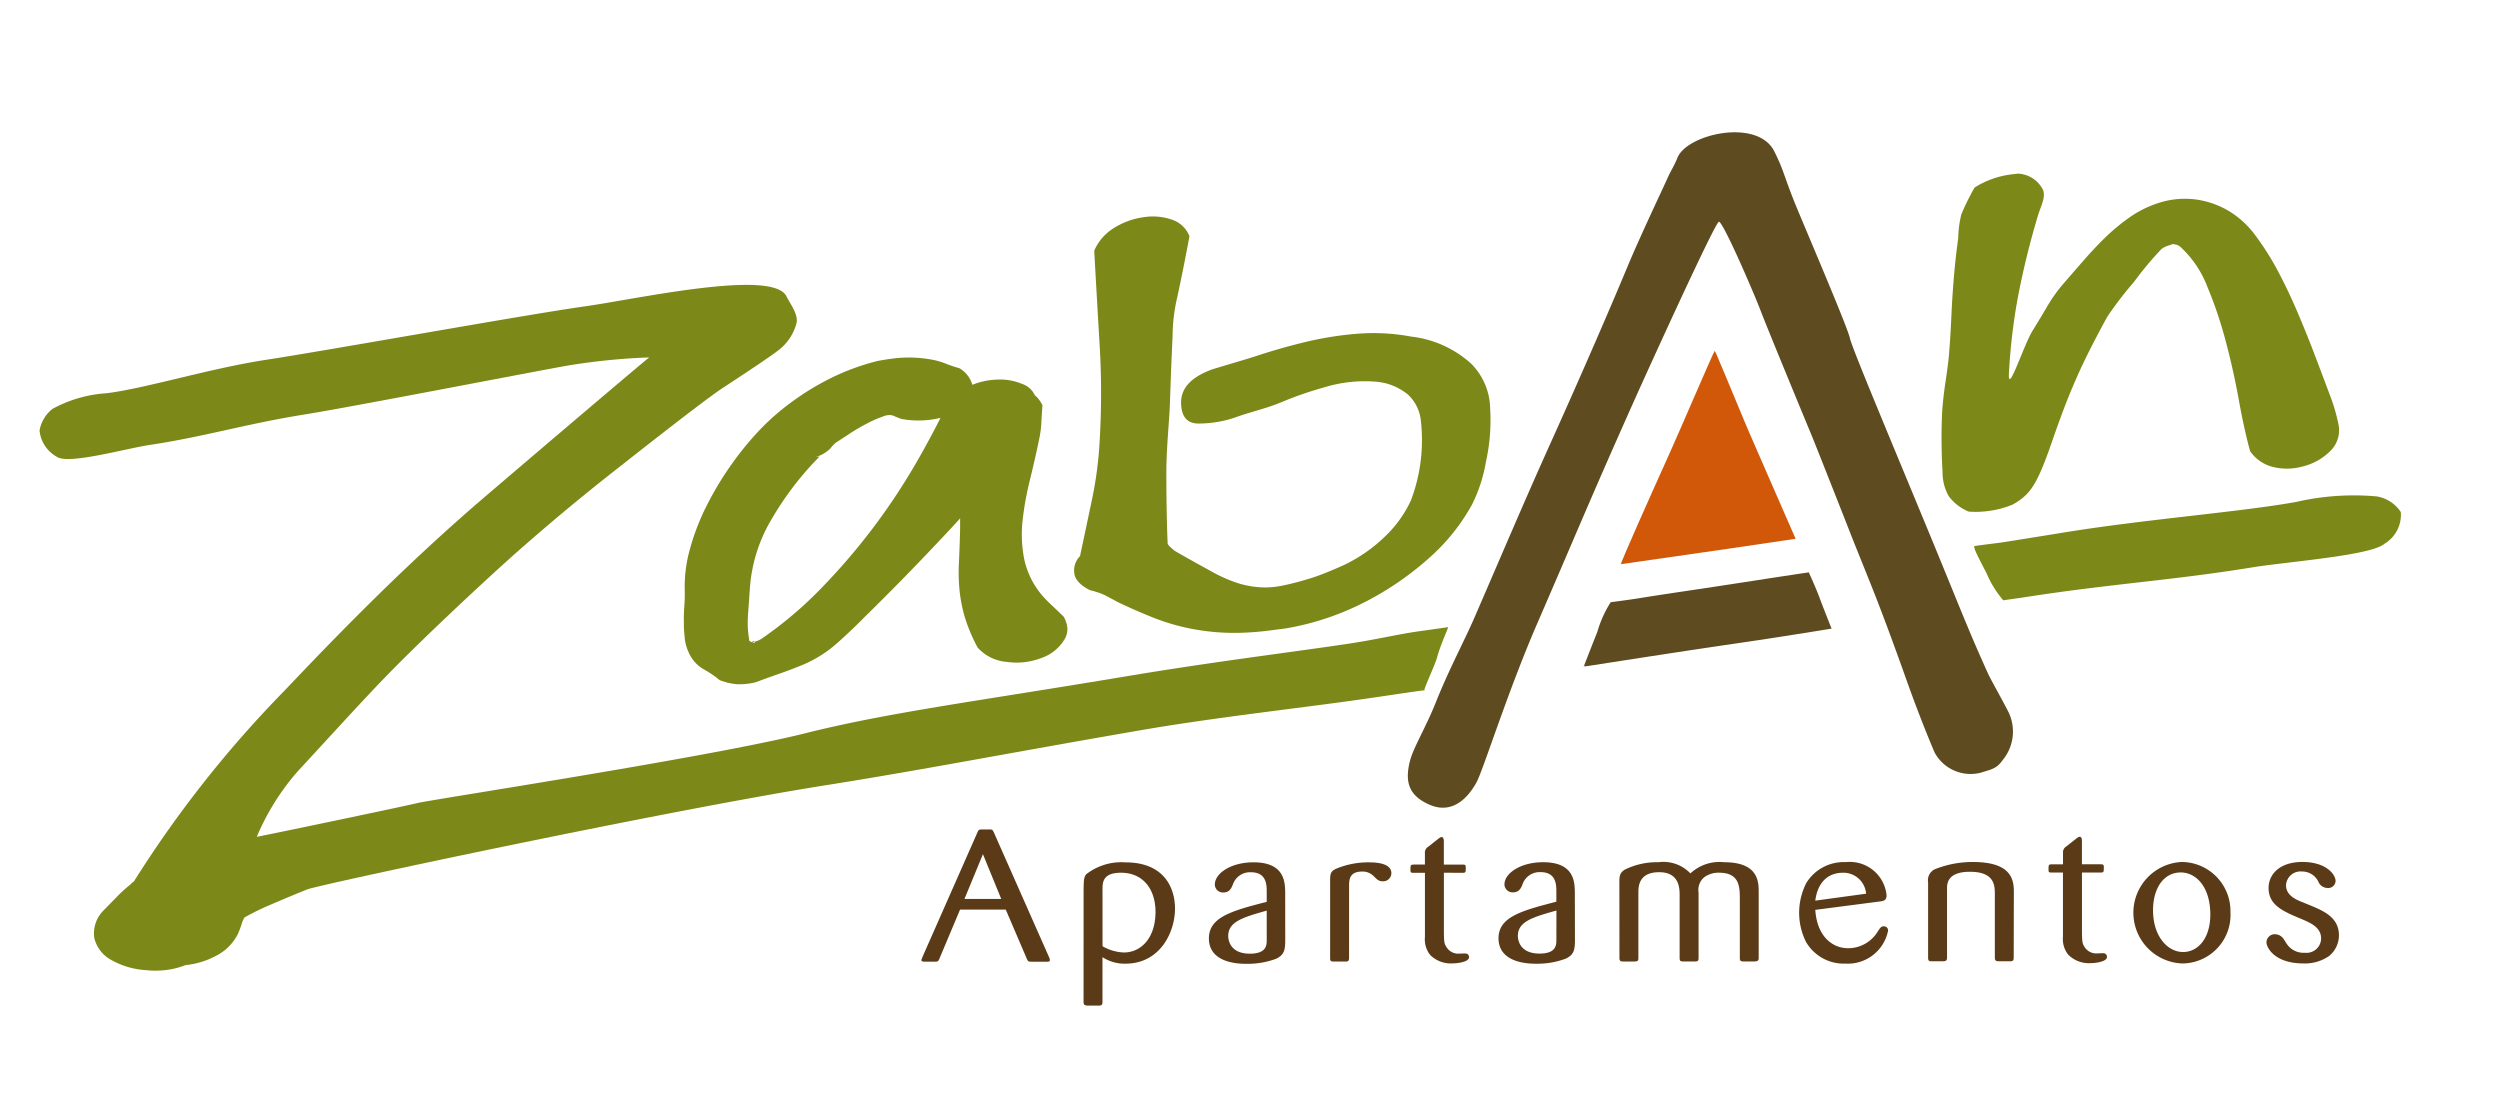 <svg xmlns="http://www.w3.org/2000/svg" xmlns:xlink="http://www.w3.org/1999/xlink" width="201" height="90" viewBox="0 0 201 90">
  <defs>
    <clipPath id="clip-path">
      <rect id="Rectángulo_1185" data-name="Rectángulo 1185" width="201" height="90" transform="translate(6370 -263)" fill="none" stroke="#707070" stroke-width="1"/>
    </clipPath>
  </defs>
  <g id="Enmascarar_grupo_106" data-name="Enmascarar grupo 106" transform="translate(-6370 263)" clip-path="url(#clip-path)">
    <g id="Grupo_1303" data-name="Grupo 1303">
      <g id="Grupo_410" data-name="Grupo 410" transform="translate(6444.074 -196.311)">
        <path id="Trazado_1085" data-name="Trazado 1085" d="M401.362,945.747l-3.674,0-1.659,3.945c-.1.241-.154.241-.375.241h-.8c-.118,0-.275,0-.275-.136,0-.014.086-.21.086-.239l4.426-10.029c.084-.2.135-.224.325-.224l.734,0c.12.016.154.031.239.2l4.45,10.056a.654.654,0,0,1,.07.239c0,.136-.1.136-.241.136h-1.18c-.289,0-.325,0-.427-.224ZM401,944.89l-1.472-3.6-1.485,3.6Z" transform="translate(-394.574 -939.304)" fill="#5b3a17"/>
        <path id="Trazado_1086" data-name="Trazado 1086" d="M401.84,942.917c.016-.679.016-.919.2-1.174a4.589,4.589,0,0,1,3.164-.966c3.162,0,3.985,2.106,3.985,3.717,0,1.9-1.2,4.428-3.983,4.428a3.227,3.227,0,0,1-1.848-.526l0,3.627c0,.167-.05.271-.291.271h-.855c-.257,0-.375-.043-.375-.285Zm1.523,4.606a3.717,3.717,0,0,0,1.711.5c1.384,0,2.548-1.16,2.548-3.268,0-1.806-.995-3.146-2.774-3.144-1.489,0-1.487.8-1.487,1.356Z" transform="translate(-388.793 -938.132)" fill="#5b3a17"/>
        <path id="Trazado_1087" data-name="Trazado 1087" d="M413.588,947.173c-.016.677-.1,1.054-.733,1.356a6.5,6.5,0,0,1-2.412.406c-.463,0-2.993,0-2.993-2.045,0-1.733,1.914-2.228,4.649-2.938v-.767c0-.589,0-1.612-1.284-1.611a1.455,1.455,0,0,0-1.435.979c-.12.286-.257.648-.769.648a.652.652,0,0,1-.684-.634c0-.9,1.282-1.79,3.11-1.792,2.514,0,2.532,1.611,2.548,2.408Zm-1.489-2.514c-1.862.528-3.094.875-3.094,2.033,0,.122,0,1.431,1.745,1.429,1.332,0,1.35-.691,1.35-1.1Z" transform="translate(-384.329 -938.134)" fill="#5b3a17"/>
        <path id="Trazado_1088" data-name="Trazado 1088" d="M414.4,948.5c-.016.239-.1.255-.307.255h-.873c-.241,0-.341-.016-.341-.255l0-6.292c0-.528.068-.709.445-.9a6.671,6.671,0,0,1,2.719-.528c.835,0,1.76.165,1.76.873a.657.657,0,0,1-.7.648c-.305,0-.426-.12-.715-.406a1.246,1.246,0,0,0-.943-.375c-1.009,0-1.027.663-1.041,1.052Z" transform="translate(-380.011 -938.135)" fill="#5b3a17"/>
        <path id="Trazado_1089" data-name="Trazado 1089" d="M419.161,942.515l0,4.893c.016.632.016.8.207,1.085a1.1,1.1,0,0,0,1.025.526c.068,0,.375-.014.444-.014.309,0,.345.21.345.3,0,.391-.943.5-1.336.5a2.346,2.346,0,0,1-1.8-.691,2.019,2.019,0,0,1-.409-1.431l0-5.162h-.907c-.223,0-.257-.016-.257-.224,0-.393,0-.422.255-.438h.907v-.9a.548.548,0,0,1,.257-.526l.786-.62c.171-.135.239-.165.289-.165.172,0,.19.2.19.377v1.837h1.489c.2,0,.273.014.273.21,0,.406,0,.451-.257.451Z" transform="translate(-377.146 -939.037)" fill="#5b3a17"/>
        <path id="Trazado_1090" data-name="Trazado 1090" d="M426.561,947.167c-.018.677-.1,1.052-.734,1.354a6.464,6.464,0,0,1-2.412.409c-.463,0-2.993,0-3-2.047,0-1.731,1.914-2.228,4.651-2.938v-.767c0-.587,0-1.613-1.282-1.611a1.45,1.45,0,0,0-1.437.979c-.118.286-.259.646-.77.648a.652.652,0,0,1-.684-.632c0-.9,1.282-1.792,3.112-1.792,2.514,0,2.53,1.609,2.548,2.406Zm-1.489-2.514c-1.866.528-3.1.875-3.1,2.035,0,.12,0,1.429,1.745,1.428,1.334,0,1.35-.691,1.35-1.1Z" transform="translate(-374.009 -938.137)" fill="#5b3a17"/>
        <path id="Trazado_1091" data-name="Trazado 1091" d="M425.829,942.413c0-.514.016-.77.427-1.04a5.82,5.82,0,0,1,2.719-.6,2.987,2.987,0,0,1,2.564.9,3.425,3.425,0,0,1,2.719-.9c2.789,0,2.772,1.623,2.772,2.422l0,5.269c0,.21-.068.271-.309.286h-.9c-.223,0-.307-.029-.307-.286l0-4.907c-.018-.8-.034-1.941-1.659-1.941a1.928,1.928,0,0,0-1.18.348,1.3,1.3,0,0,0-.479,1.234l0,5.269c0,.21-.036.286-.291.286h-.889c-.241,0-.343-.014-.343-.271l0-5.058c0-.54-.014-1.849-1.641-1.849s-1.675,1.115-1.675,1.627l0,5.268c0,.241-.068.285-.343.285h-.871c-.223,0-.309-.045-.309-.285Z" transform="translate(-369.705 -938.139)" fill="#5b3a17"/>
        <path id="Trazado_1092" data-name="Trazado 1092" d="M435.178,944.605c.136,2.108,1.35,3.085,2.65,3.085a2.789,2.789,0,0,0,2.359-1.325c.239-.361.291-.436.5-.436a.326.326,0,0,1,.341.361,3.3,3.3,0,0,1-3.419,2.636,3.508,3.508,0,0,1-3.18-1.747,5.261,5.261,0,0,1,.031-4.742,3.53,3.53,0,0,1,3.164-1.67,2.967,2.967,0,0,1,3.284,2.677c0,.422-.289.451-.5.481Zm4.085-1.3a1.834,1.834,0,0,0-1.832-1.686c-1.383,0-2.085.936-2.254,2.245Z" transform="translate(-363.302 -938.141)" fill="#5b3a17"/>
        <path id="Trazado_1093" data-name="Trazado 1093" d="M446.54,948.44c0,.136-.014.273-.2.3H445.4c-.275,0-.377-.029-.377-.3l0-5.058c0-.708,0-1.837-2-1.837-1.828,0-1.844.966-1.844,1.341v5.554c0,.271-.117.3-.357.3h-.839c-.239.014-.325-.031-.325-.286l0-6.066a.973.973,0,0,1,.684-1.1,8.034,8.034,0,0,1,2.941-.528c3.25,0,3.268,1.6,3.268,2.484Z" transform="translate(-358.712 -938.143)" fill="#5b3a17"/>
        <path id="Trazado_1094" data-name="Trazado 1094" d="M447.731,942.505l0,4.893c.018.632.018.8.2,1.083a1.108,1.108,0,0,0,1.025.528c.072,0,.377-.016.447-.016.305,0,.339.21.339.3,0,.391-.937.5-1.332.5a2.336,2.336,0,0,1-1.794-.693,2.007,2.007,0,0,1-.413-1.429l0-5.164H445.3c-.223,0-.257-.014-.257-.224,0-.391,0-.422.257-.436h.907v-.905a.555.555,0,0,1,.255-.526l.786-.618c.171-.136.241-.165.291-.165.172,0,.189.194.189.375v1.837h1.489c.2,0,.271.016.271.212,0,.406,0,.451-.253.451Z" transform="translate(-354.415 -939.045)" fill="#5b3a17"/>
        <path id="Trazado_1095" data-name="Trazado 1095" d="M452.773,948.919a4.083,4.083,0,0,1-.02-8.159,3.946,3.946,0,0,1,3.9,4.033A3.9,3.9,0,0,1,452.773,948.919Zm-.124-7.316c-1.349,0-2.221,1.25-2.219,3.04,0,2.108,1.18,3.356,2.411,3.356,1.282,0,2.291-1.235,2.187-3.311S453.8,941.6,452.649,941.6Z" transform="translate(-351.399 -938.146)" fill="#5b3a17"/>
        <path id="Trazado_1096" data-name="Trazado 1096" d="M458.544,944.34c.889.392,2.087.9,2.087,2.318a2.151,2.151,0,0,1-.8,1.67,3.4,3.4,0,0,1-2.07.589c-2.291,0-2.957-1.264-2.957-1.7a.662.662,0,0,1,.7-.646.848.848,0,0,1,.684.39c.052.076.12.181.223.347a1.622,1.622,0,0,0,1.471.752,1.176,1.176,0,0,0,1.316-1.146c0-.918-.891-1.277-1.643-1.594-1.4-.587-2.582-1.083-2.582-2.469,0-1.067.855-2.09,2.717-2.092,1.95,0,2.67,1.038,2.67,1.521a.582.582,0,0,1-.634.571.8.8,0,0,1-.752-.512,1.451,1.451,0,0,0-1.316-.813,1.171,1.171,0,0,0-1.282,1.1c0,.844.821,1.174,1.438,1.415Z" transform="translate(-346.654 -938.147)" fill="#5b3a17"/>
      </g>
      <g id="Grupo_411" data-name="Grupo 411" transform="translate(6373.183 -240.097)">
        <path id="Trazado_1097" data-name="Trazado 1097" d="M363.962,927.788c-2.018.307-6.563,1.6-7.47.959a2.7,2.7,0,0,1-1.4-2.12,2.834,2.834,0,0,1,1.036-1.733,10.408,10.408,0,0,1,4.372-1.262c3.114-.39,8.256-1.988,12.794-2.684,5.1-.781,20.982-3.645,25.554-4.286,4.279-.6,15.181-3.044,16.29-.828.338.67.964,1.446.815,2.166a4.039,4.039,0,0,1-1.377,2.117c-.742.589-3.116,2.149-4.554,3.089s-6.9,5.245-7.94,6.06c-1.584,1.248-4.229,3.3-8.152,6.734-2.361,2.065-7.477,6.815-10.743,10.149-1.866,1.907-4.791,5.127-7.353,7.9a19.367,19.367,0,0,0-3.274,5.242c-.435.122,11.692-2.412,12.925-2.711s23.5-3.687,31.135-5.6c6.789-1.7,13.6-2.539,25.775-4.577,7-1.173,13.125-1.914,17.89-2.624,2.112-.312,4.1-.781,5.633-.995.61-.084,1.921-.273,2.419-.343.054-.007-.625,1.449-.876,2.411-.149.569-1.076,2.537-1.024,2.656.014.036-.079.013-.12.018-1.569.214-3.2.472-5.312.769-5.175.727-11.611,1.431-17.545,2.46-11.043,1.911-17.423,3.169-25.188,4.4-12.541,1.984-40.679,7.976-41.66,8.37s-1.952.8-2.911,1.214a19.971,19.971,0,0,0-2.137,1.045,2.24,2.24,0,0,0-.226.537q-.121.375-.275.733a3.93,3.93,0,0,1-1.823,1.83,6.434,6.434,0,0,1-2.4.725,6.549,6.549,0,0,1-2.218.445,5.984,5.984,0,0,1-.979-.038,6.475,6.475,0,0,1-2.81-.831,2.742,2.742,0,0,1-1.332-1.717,2.587,2.587,0,0,1,.695-2.211q.56-.571,1.094-1.119a11.36,11.36,0,0,1,1.1-1,1.276,1.276,0,0,1,.284-.248,91.542,91.542,0,0,1,12.142-15.375c4.97-5.243,9.621-9.925,15.028-14.647,1.248-1.092,14-11.947,14.268-12.114a50.843,50.843,0,0,0-6.565.657c-2.4.415-16.894,3.239-21.117,3.925C371.658,926.1,368.412,927.114,363.962,927.788Z" transform="translate(-355.095 -914.92)" fill="#7c8817"/>
      </g>
      <g id="Grupo_412" data-name="Grupo 412" transform="translate(6528.734 -223.206)">
        <path id="Trazado_1098" data-name="Trazado 1098" d="M445.948,932.521c-.954.147-1.4.2-1.9.275a8.394,8.394,0,0,1-1.345-2.18c-.666-1.287-1.137-2.16-.941-2.189,3.148-.422.467-.005,7.353-1.113,6.52-1.05,14.04-1.623,18.485-2.426a20.7,20.7,0,0,1,6.457-.447,2.872,2.872,0,0,1,1.954,1.26,2.708,2.708,0,0,1-1.315,2.55c-1.074.95-7.777,1.435-10.673,1.905C457.636,931.194,452.818,931.458,445.948,932.521Z" transform="translate(-441.721 -924.326)" fill="#7c8817"/>
      </g>
      <g id="Grupo_413" data-name="Grupo 413" transform="translate(6497.258 -217.017)">
        <path id="Trazado_1099" data-name="Trazado 1099" d="M424.583,935.34c-.953.147.2-.047-.3-.007,0,0,.672-1.731,1.076-2.74a9.175,9.175,0,0,1,1.074-2.383c3.148-.422,1.077-.163,6.348-.946,3.335-.494,6.94-1.067,9.551-1.453.065-.009.011-.038.011-.038s.544,1.165.892,2.1c.336.907.959,2.458.959,2.458l-1.234.2c-2.7.427-3.584.573-6.6,1.015C432.22,934.151,428.5,934.733,424.583,935.34Z" transform="translate(-424.192 -927.773)" fill="#5e4b20"/>
      </g>
      <g id="Grupo_414" data-name="Grupo 414" transform="translate(6424.977 -234.249)">
        <path id="Trazado_1100" data-name="Trazado 1100" d="M406.08,919.023a2.227,2.227,0,0,1,1.1,1.533,1.859,1.859,0,0,1-.648,1.46,4.357,4.357,0,0,1-2.045,1.027,7.523,7.523,0,0,1-3.031.07,5.374,5.374,0,0,1-.557-.214.9.9,0,0,0-.365-.1,1.366,1.366,0,0,0-.614.126,8.874,8.874,0,0,0-1.266.558,16.368,16.368,0,0,0-1.464.862q-.714.471-1.052.689a3.771,3.771,0,0,0-.426.462,2.876,2.876,0,0,1-1.165.677l.309-.041a24.737,24.737,0,0,0-3.789,4.922,12.528,12.528,0,0,0-1.808,5.581q-.076,1.11-.156,2.193a8.472,8.472,0,0,0,.108,2.126c0,.02.1.061.278.124s.21.025.079-.113q-.385.167.05.052a1.641,1.641,0,0,0,.6-.253,31.626,31.626,0,0,0,4.8-4.073,51.2,51.2,0,0,0,7.51-9.889q1.481-2.556,2.605-4.906a4.35,4.35,0,0,1,1.745-1.42,5.756,5.756,0,0,1,2.228-.528,4.558,4.558,0,0,1,2.018.339,1.729,1.729,0,0,1,1.045.93,1.3,1.3,0,0,1,.295.294,3.474,3.474,0,0,1,.314.492c-.043.508-.072.98-.092,1.419a8.552,8.552,0,0,1-.187,1.37q-.339,1.638-.747,3.284a24.268,24.268,0,0,0-.575,3.216,10.223,10.223,0,0,0,.128,3.067,6.633,6.633,0,0,0,1.4,2.882,9.838,9.838,0,0,0,.815.846c.311.287.629.593.957.916a2.283,2.283,0,0,1,.3.885,1.611,1.611,0,0,1-.3,1.052,3.436,3.436,0,0,1-1.706,1.358,5.705,5.705,0,0,1-1.352.355,5.331,5.331,0,0,1-1.474-.007,3.524,3.524,0,0,1-2.383-1.158,13.353,13.353,0,0,1-1.061-2.55,12.1,12.1,0,0,1-.4-2.133,14.97,14.97,0,0,1-.041-2.151c.036-.74.068-1.611.093-2.618.005-.58.005-1.158,0-1.736s.034-.361.128.65q-.24.321-2.7,2.907t-5.127,5.2q-.975,1-2.237,2.122A10.017,10.017,0,0,1,393.2,943q-.865.347-1.686.632c-.548.188-1.14.4-1.772.641a5.377,5.377,0,0,1-1.548.163,5.019,5.019,0,0,1-1.368-.325,8.314,8.314,0,0,0-1.239-.849,2.777,2.777,0,0,1-1.079-1.042,3.852,3.852,0,0,1-.481-1.354l-.047-.516a7.365,7.365,0,0,1-.034-.837c-.011-.442,0-.882.034-1.32a12.464,12.464,0,0,0,.034-1.322,11.111,11.111,0,0,1,.413-3.282,18.542,18.542,0,0,1,1.314-3.432,25.468,25.468,0,0,1,1.993-3.335,25,25,0,0,1,2.532-3.06,19.326,19.326,0,0,1,2.336-2.006,20.836,20.836,0,0,1,3.193-1.945,18.458,18.458,0,0,1,3.76-1.37c.409-.074.774-.133,1.1-.174a10.022,10.022,0,0,1,3.087.05,5.79,5.79,0,0,1,1.192.318A9.569,9.569,0,0,0,406.08,919.023Z" transform="translate(-383.939 -918.177)" fill="#7c8817"/>
      </g>
      <g id="Grupo_415" data-name="Grupo 415" transform="translate(6456.361 -245.589)">
        <path id="Trazado_1101" data-name="Trazado 1101" d="M408.934,938.121c-.014.172.53.569.528.589.424.266,2.693,1.523,3.3,1.848a11.318,11.318,0,0,0,1.891.8,7.534,7.534,0,0,0,2.18.323,7.265,7.265,0,0,0,1.49-.181q.822-.175,1.691-.433a16.361,16.361,0,0,0,1.686-.585c.542-.221,1.015-.424,1.42-.609a12.371,12.371,0,0,0,3.345-2.342,9.543,9.543,0,0,0,2.031-2.85,13.669,13.669,0,0,0,.8-6.373,3.341,3.341,0,0,0-1.029-2.126,4.648,4.648,0,0,0-2.535-1.04,11.118,11.118,0,0,0-4.195.447,29.072,29.072,0,0,0-3.509,1.219c-1.176.492-2.4.743-3.76,1.239a9.158,9.158,0,0,1-2.947.454c-.7-.036-1.268-.408-1.305-1.609-.049-1.494,1.235-2.277,2.5-2.744,1.349-.418,2.431-.711,3.724-1.133s2.6-.79,3.943-1.108a26.8,26.8,0,0,1,4.1-.632,16.46,16.46,0,0,1,4.243.239,8.617,8.617,0,0,1,4.82,2.185,5.217,5.217,0,0,1,1.517,3.571,15.382,15.382,0,0,1-.332,4.279,12.349,12.349,0,0,1-1.131,3.482,16.043,16.043,0,0,1-3.363,4.209,24.4,24.4,0,0,1-5.11,3.545,21.951,21.951,0,0,1-6.481,2.187l-1.176.153a23.613,23.613,0,0,1-2.922.21,18.359,18.359,0,0,1-3.473-.325,17.279,17.279,0,0,1-3-.865q-1.4-.552-2.853-1.239c-.454-.242-.817-.434-1.086-.58a5.679,5.679,0,0,0-1.232-.418c-.8-.4-1.221-.867-1.277-1.386a1.639,1.639,0,0,1,.463-1.361q.477-2.236.961-4.547a30.557,30.557,0,0,0,.612-4.613,65.067,65.067,0,0,0,.009-7.714q-.224-3.782-.44-7.68a3.966,3.966,0,0,1,1.485-1.762,6.087,6.087,0,0,1,2.386-.919l.088-.011a4.671,4.671,0,0,1,2.261.187,2.277,2.277,0,0,1,1.436,1.338q-.455,2.462-.966,4.845a14.037,14.037,0,0,0-.391,3.227c-.124,2.578-.138,3.266-.219,5.495-.041,1.216-.28,3.489-.282,5.443S408.873,936.774,408.934,938.121Z" transform="translate(-401.417 -911.861)" fill="#7c8817"/>
      </g>
      <g id="Grupo_416" data-name="Grupo 416" transform="translate(6483.19 -252.363)">
        <path id="Trazado_1102" data-name="Trazado 1102" d="M416.552,958.547c.282-1.036,1.288-2.692,2.06-4.636,1.07-2.685,2.291-4.936,3.09-6.781,1.977-4.55,4-9.338,6.181-14.166,2.747-6.094,5.066-11.5,6.1-13.992s3.038-6.7,3.25-7.193.589-1.09.788-1.613c.729-1.932,6.445-3.243,7.795-.553.833,1.661.769,2.033,1.857,4.651s4.029,9.494,4.218,10.35,3.166,7.912,6.644,16.335c2.228,5.4,2.9,7.2,4.464,10.645.246.542,1.329,2.444,1.674,3.16a3.589,3.589,0,0,1-.384,3.672c-.537.722-.654.8-1.909,1.16a3.283,3.283,0,0,1-3.674-1.639c-.819-1.932-1.6-3.974-2.232-5.753-2.232-6.265-2.81-7.524-4.464-11.675-.273-.709-2.83-7.206-3.261-8.24s-3.511-8.481-4.037-9.871-3.031-7.185-3.347-7.127-5.771,12.054-6.868,14.509c-3.6,8.068-4.635,10.645-7.727,17.768-2.4,5.532-4.358,11.819-4.89,12.792-.946,1.715-2.27,2.465-3.78,1.8C416.542,961.469,416.037,960.436,416.552,958.547Z" transform="translate(-416.357 -908.089)" fill="#5e4b20"/>
      </g>
      <g id="Grupo_417" data-name="Grupo 417" transform="translate(6500.326 -234.795)">
        <path id="Trazado_1103" data-name="Trazado 1103" d="M425.9,935.029c1.092-.158,6.741-.97,8.727-1.257,1.927-.278,5.315-.786,5.315-.786s-1.8-4.1-2.137-4.89-1.546-3.516-1.981-4.568c-.8-1.923-2.343-5.654-2.383-5.654-.07.005-2.812,6.438-3.665,8.312C428.345,929.356,425.8,935.045,425.9,935.029Z" transform="translate(-425.9 -917.873)" fill="#d15809"/>
      </g>
      <g id="Grupo_418" data-name="Grupo 418" transform="translate(6526.091 -249.053)">
        <path id="Trazado_1104" data-name="Trazado 1104" d="M442.919,911.058a7.258,7.258,0,0,1,3.225-1.081l.223-.032a2.355,2.355,0,0,1,2.051,1.311c.208.548-.1,1.137-.377,1.952a66.479,66.479,0,0,0-1.623,6.554,47.793,47.793,0,0,0-.747,6.322c-.061,1.625,1.212-2.424,1.923-3.536q.577-.935,1.178-1.959a12.453,12.453,0,0,1,1.4-1.927q.714-.827,1.535-1.767t1.709-1.812a16.213,16.213,0,0,1,1.981-1.636,8.579,8.579,0,0,1,2.444-1.185,6.778,6.778,0,0,1,2.778-.249,7.011,7.011,0,0,1,2.755.948,7.385,7.385,0,0,1,2.113,1.946,22.32,22.32,0,0,1,1.8,2.841q.84,1.578,1.6,3.363t1.4,3.475q.644,1.688,1.18,3.131a14.616,14.616,0,0,1,.709,2.406,2.333,2.333,0,0,1-.6,2.063,4.7,4.7,0,0,1-2.065,1.243,6.023,6.023,0,0,1-.756.178,4.66,4.66,0,0,1-1.778-.063,3.144,3.144,0,0,1-1.912-1.287q-.488-1.794-.91-4.137t-1.045-4.69a33.579,33.579,0,0,0-1.489-4.41,8.457,8.457,0,0,0-2.155-3.182.793.793,0,0,0-.445-.2c-.237-.05-.3-.054-.176-.005.029-.025-.09.007-.357.1a1.759,1.759,0,0,0-.533.26,26.529,26.529,0,0,0-2.221,2.656,29.274,29.274,0,0,0-2.14,2.785c-.549.99-1.7,3.155-2.419,4.786-.569,1.3-.824,1.923-1.386,3.444s-.767,2.221-1.167,3.259c-.849,2.21-1.39,2.925-2.643,3.629a7.837,7.837,0,0,1-3.536.566,3.763,3.763,0,0,1-1.612-1.248,3.879,3.879,0,0,1-.492-1.934,45.556,45.556,0,0,1-.029-4.9c.061-.794.149-1.582.269-2.365s.207-1.46.266-2.036q.132-1.592.2-3.157t.2-3.157q.132-1.592.355-3.18a8.657,8.657,0,0,1,.244-1.905A18.329,18.329,0,0,1,442.919,911.058Z" transform="translate(-440.249 -909.932)" fill="#7c8817"/>
      </g>
    </g>
  </g>
</svg>

